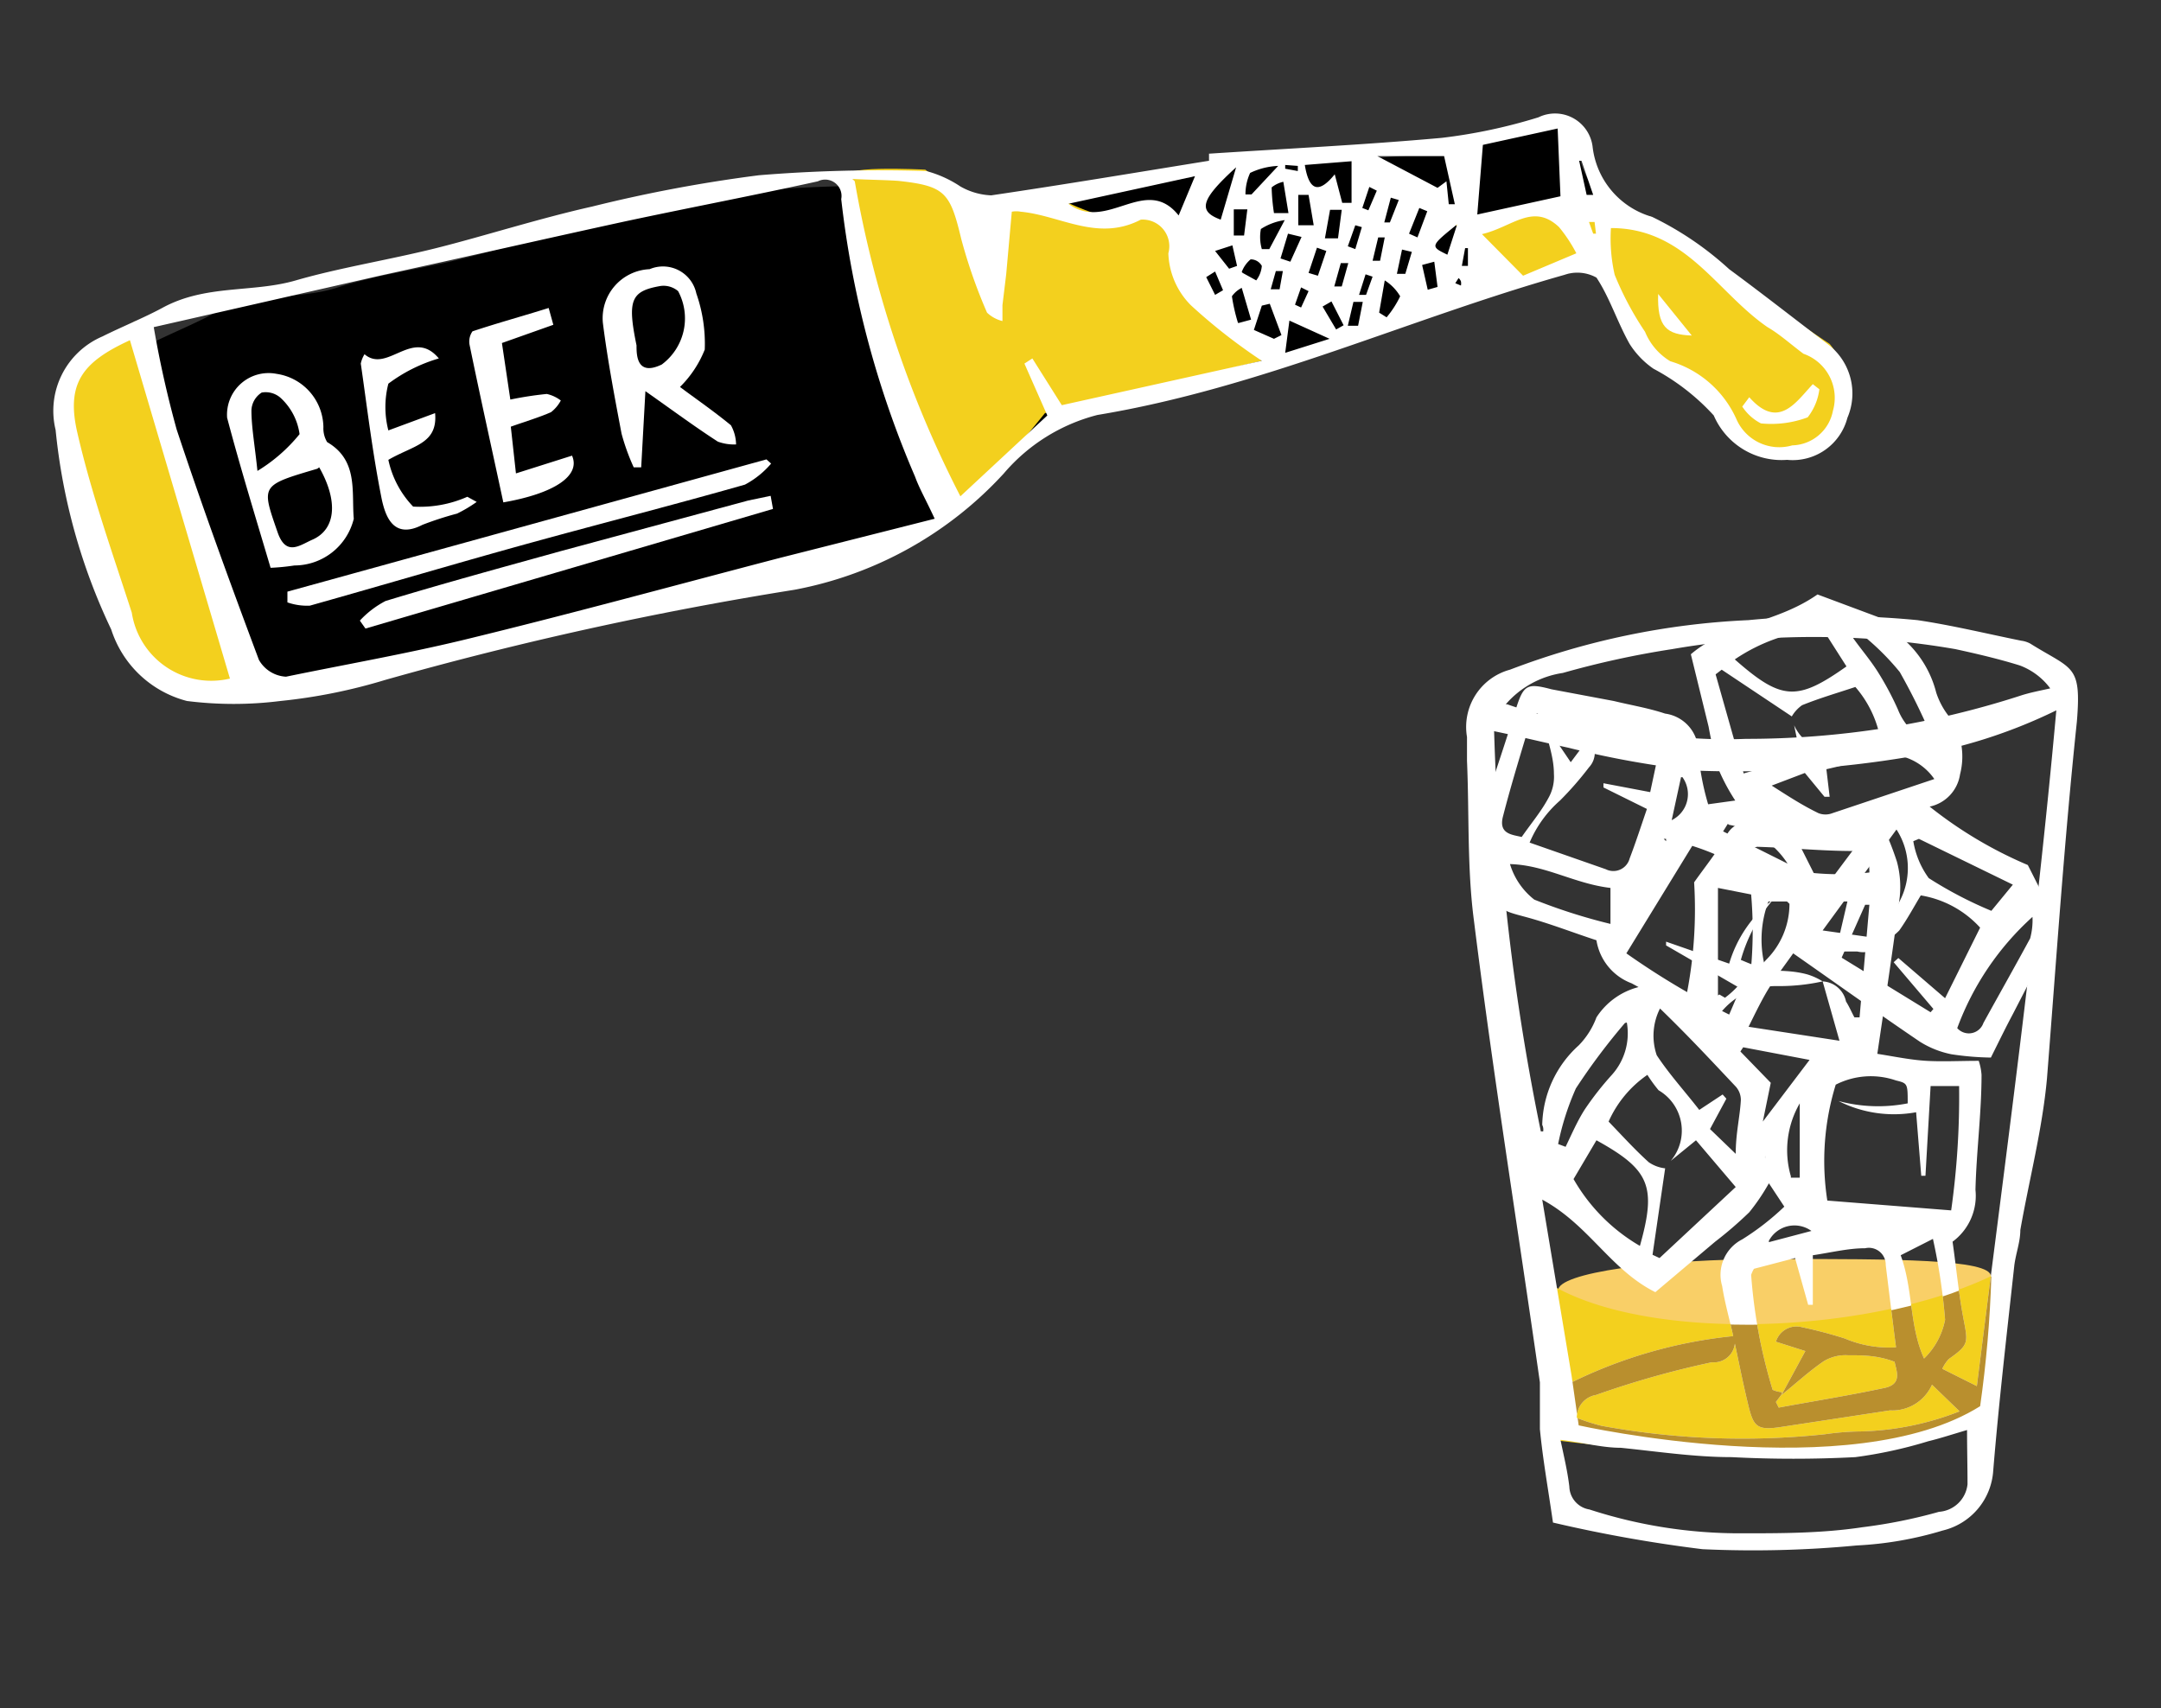 <svg id="Layer_2" data-name="Layer 2" xmlns="http://www.w3.org/2000/svg" xmlns:xlink="http://www.w3.org/1999/xlink" viewBox="0 0 46.24 36.55"><rect x="0" y="0" width="46.24" height="36.55" fill="#333333" stroke="none"/><defs><style>.cls-1{fill:none;}.cls-2{fill:#f9cf67;}.cls-3{fill:#f3d01e;}.cls-4{fill:#fff;}.cls-5{clip-path:url(#clip-path);}.cls-6{fill:#b98f2e;}</style><clipPath id="clip-path"><path id="_Clipping_Path_" data-name="&lt;Clipping Path&gt;" class="cls-1" d="M33.34,27.42l0.44,3.08s5.85,1.31,8.59-.41a25.22,25.22,0,0,0,.24-2.78C39.89,28.72,34.64,28.63,33.34,27.42Z"/></clipPath></defs><title>Steps on Making</title><path id="_Path_" data-name="&lt;Path&gt;" d="M25.5,3.64c1.56-.1,3.13-0.18,4.69-0.32a10.78,10.78,0,0,0,1.94-.41c0.6-.17,1.51-0.48,1.63.06a1.62,1.62,0,0,0,.95,1.53c0.57,0.2.74,1.08,1.25,1.45,0.67,0.49,1.33,1,2,1.51a1.23,1.23,0,0,1,.37,1.46c-0.17.56,0.45,0.42-.22,0.43a1.48,1.48,0,0,1-1.47-.89,4.46,4.46,0,0,0-1.21-.89A1.72,1.72,0,0,1,35,7.07c-0.24-.43-0.4-0.92-0.67-1.33a6.73,6.73,0,0,0-1.63.35c-3.12.88-6.08,2.26-9.31,2.79a3.65,3.65,0,0,0-1.85,1.17,7.58,7.58,0,0,1-4.28,2.31A71.39,71.39,0,0,0,9,14.18a11,11,0,0,1-2.09.41,7.44,7.44,0,0,1-1.88,0,2.16,2.16,0,0,1-1.52-1.43,12,12,0,0,1-1.09-4,1.62,1.62,0,0,1,.89-1.85c0.41-.2.87-0.39,1.24-0.59,0.87-.48,1.81-0.29,2.68-0.57S9.11,5.74,10,5.51s2.08-.59,3.13-0.83a29.09,29.09,0,0,1,3.34-.62A29.69,29.69,0,0,1,19.86,4a2.27,2.27,0,0,1,.68.31,1.35,1.35,0,0,0,.61.18c1.46-.21,2.91-0.46,4.36-0.7V3.64Z"/><path id="_Path_2" data-name="&lt;Path&gt;" class="cls-2" d="M42.6,27.31c0-.37-2.07-0.37-4.63-0.37s-4.63.3-4.63,0.67,1.86,0.79,4.42.79S42.6,27.68,42.6,27.31Z"/><path id="_Path_3" data-name="&lt;Path&gt;" class="cls-3" d="M32.79,27.21l0.59,3.62s8.18,1.1,8.93-1.11a15.44,15.44,0,0,0,.49-2.51C40.09,28.62,34.69,28.8,32.79,27.21Z"/><path id="_Compound_Path_" data-name="&lt;Compound Path&gt;" class="cls-4" d="M33.23,32.58c-0.11-.76-0.22-1.37-0.28-2,0-.33,0-0.68,0-1-0.47-3.29-1-6.58-1.41-9.87-0.15-1.13-.1-2.28-0.15-3.43,0-.17,0-0.34,0-0.51a1.27,1.27,0,0,1,.92-1.44,16.28,16.28,0,0,1,5.1-1.06,18.76,18.76,0,0,1,3.62,0c0.74,0.11,1.48.29,2.22,0.44a0.56,0.56,0,0,1,.19.06c0.91,0.57,1.1.44,1,1.67C44.17,18,44,20.54,43.8,23.08c-0.1,1.09-.38,2.16-0.57,3.24,0,0.26-.1.51-0.13,0.77-0.16,1.46-.33,2.92-0.45,4.38a1.41,1.41,0,0,1-1.08,1.28,7.62,7.62,0,0,1-1.84.32,23.47,23.47,0,0,1-3.3.08A30.2,30.2,0,0,1,33.23,32.58ZM35.63,25l-0.27,1.85,0.15,0.07,1.63-1.52-0.85-1-0.54.44a1,1,0,0,0-.26-1.51A3.11,3.11,0,0,1,35.25,23,2.39,2.39,0,0,0,34.42,24c0.29,0.3.56,0.6,0.86,0.87A0.76,0.76,0,0,0,35.63,25ZM39,21a0.54,0.54,0,0,1,.5.43c0.07,0.11.12,0.23,0.18,0.34l0.11,0L40,19.36l-0.09,0-0.56,1.26-0.13,0,0.31-1.33H37.84a2.32,2.32,0,0,0-.05,1.48c0.29,0,.59,0,0.88.08A1.32,1.32,0,0,1,39,21a4.31,4.31,0,0,1-1,.1,1.51,1.51,0,0,0-1.31.76l2.67,0.41Zm-0.88,8.84L38,30l0.06,0.12c0.76-.14,1.51-0.26,2.26-0.42,0.39-.08.26-0.36,0.22-0.56C40.17,29,39.86,29,39.54,29a0.9,0.9,0,0,0-.52.13c-0.32.22-.6,0.48-0.9,0.72l0.51-.94L38,28.71a0.46,0.46,0,0,1,.56-0.31,9.45,9.45,0,0,1,.91.24,2.43,2.43,0,0,0,1.1.19c-0.08-.62-0.15-1.19-0.22-1.76a0.36,0.36,0,0,0-.44-0.36c-0.36,0-.72.09-1.12,0.15v1.06h-0.1l-0.28-1-0.88.23a0.71,0.71,0,0,0-.06.13,11.24,11.24,0,0,0,.46,2.46A0.6,0.6,0,0,0,38.13,29.79Zm-1-1.2a0.45,0.45,0,0,1-.49.51,19.8,19.8,0,0,0-2.48.7,0.49,0.49,0,0,0-.41.49,4.17,4.17,0,0,0,.53.17,16.69,16.69,0,0,0,4.78.18,5.77,5.77,0,0,1,.77-0.06,6.17,6.17,0,0,0,2.11-.43l-0.59-.57a0.93,0.93,0,0,1-.9.55l-2.3.35c-0.56.09-.62,0-0.74-0.5s-0.2-.92-0.3-1.38-0.19-.75-0.25-1.13a0.85,0.85,0,0,1,.43-1,5.56,5.56,0,0,0,.9-0.7l-0.33-.5a4.38,4.38,0,0,1-.42.62,8.46,8.46,0,0,1-.73.63l-1.28,1.08C34.46,27.17,34,26.21,33,25.67l0.65,3.9A10.14,10.14,0,0,1,37.09,28.59Zm-5.15-13a49.76,49.76,0,0,0,1,8.57l0.05,0A0.23,0.23,0,0,0,33,24.07a2.35,2.35,0,0,1,.78-1.7,1.7,1.7,0,0,0,.38-0.6,1.52,1.52,0,0,1,1-.67,0.81,0.81,0,0,1,.91.28,9.45,9.45,0,0,0,.18-2.5c0.27-.38.5-0.66,0.69-1a0.52,0.52,0,0,1,.52-0.29c0.6,0,1.21,0,1.81.05h1a6.42,6.42,0,0,1,.32.8,2.07,2.07,0,0,1,.06.75c-0.14,1.1-.31,2.21-0.48,3.36,0.38,0.06.71,0.13,1.05,0.15s0.72,0,1.12,0a1.21,1.21,0,0,1,.06.3c0,0.82-.11,1.64-0.13,2.46a1.22,1.22,0,0,1-.49,1.11c0.08,0.56.13,1.1,0.23,1.63s0.13,0.57-.31.88a0.77,0.77,0,0,0-.14.21l0.74,0.37C42.9,24.87,43.56,20.09,44,15.2a11.1,11.1,0,0,1-3.18,1,22.42,22.42,0,0,1-4.52.29A20.23,20.23,0,0,1,33.56,16C33,15.88,32.48,15.75,31.94,15.64Zm0.28-.57a6.9,6.9,0,0,0,.7.21c0.49,0.09,1,.11,1.47.24a10.67,10.67,0,0,0,2.94.29,19,19,0,0,0,5.86-.92c0.21-.07.43-0.11,0.65-0.16a1.44,1.44,0,0,0-.65-0.49c-0.45-.14-0.92-0.25-1.38-0.35a17.8,17.8,0,0,0-6.06,0,19.29,19.29,0,0,0-2.34.51A2,2,0,0,0,32.22,15.07ZM42.09,30.6c-0.34.1-.58,0.18-0.83,0.24a9.56,9.56,0,0,1-1.56.34,25.42,25.42,0,0,1-2.65,0c-0.79,0-1.58-.12-2.37-0.2-0.4,0-.79-0.11-1.29-0.17,0.08,0.38.15,0.67,0.19,1a0.51,0.51,0,0,0,.43.49,10.39,10.39,0,0,0,3.25.51c0.86,0,1.73,0,2.59-.13a11,11,0,0,0,1.64-.33,0.66,0.66,0,0,0,.61-0.59C42.1,31.38,42.09,31,42.09,30.6Zm-0.34-4.7a17.46,17.46,0,0,0,.17-2.66l-0.61,0L41.2,25.16H41.11L41,23.8a2.63,2.63,0,0,1-1.66-.24,3.28,3.28,0,0,0,1.48.05c0-.42,0-0.43-0.25-0.49a1.65,1.65,0,0,0-1.29.09,5.53,5.53,0,0,0-.18,2.48Zm-5.16-1.74,0.55,0.53c0-.44.09-0.79,0.11-1.15a0.43,0.43,0,0,0-.11-0.29c-0.51-.54-1-1.07-1.62-1.67a1.29,1.29,0,0,0-.07,1c0.27,0.41.6,0.77,0.91,1.17l0.5-.33,0.08,0.09Zm-2.92,1.07a3.88,3.88,0,0,0,1.42,1.43c0.36-1.28.21-1.63-.93-2.26Zm7,1.63c0.27,0.74.18,1.5,0.5,2.21a1.57,1.57,0,0,0,.45-0.83,12.74,12.74,0,0,0-.26-1.73Zm-3.88-5.58,0.12,0.07a1.89,1.89,0,0,0,.56-0.66,9.05,9.05,0,0,0,0-1.55L36.76,19v2.3ZM40,18.67c0-.3-0.07-0.45-0.34-0.46-0.69,0-1.37-.07-2.06-0.09a1.46,1.46,0,0,0-.44.16A5.83,5.83,0,0,0,40,18.67Zm-5.23,3.22a13.57,13.57,0,0,0-1.05,1.4,5.67,5.67,0,0,0-.38,1.19l0.16,0.06c0.13-.27.25-0.55,0.41-0.8A6.52,6.52,0,0,1,34.49,23,1.33,1.33,0,0,0,34.81,21.88ZM37.72,24l1-1.32-1.42-.27-0.06.09,0.65,0.67Zm0.6,1.2,0.19,0V23.61A2,2,0,0,0,38.32,25.17Zm-0.47,1.38,0.91-.24A0.62,0.62,0,0,0,37.85,26.55Zm1.4-.35H39.2l0.05,0v0Zm-1.48-1.42,0-.08h0A0.28,0.28,0,0,0,37.77,24.79Z"/><path id="_Compound_Path_2" data-name="&lt;Compound Path&gt;" class="cls-4" d="M38.34,15.33l-1.5-1-0.13.1,0.6,2.12,1.22-.35-0.14-.68a1,1,0,0,0,1.44.43,3,3,0,0,1,.42-0.05,2.34,2.34,0,0,0-.55-1.2c-0.39.13-.77,0.24-1.14,0.39A0.77,0.77,0,0,0,38.34,15.33Zm2,4.77a0.54,0.54,0,0,1-.6.26H39.37l0,0.11,1.94,1.19,0.06-.07-0.85-1,0.1-.09,1,0.86,0.75-1.51a2.2,2.2,0,0,0-1.27-.69c-0.15.25-.29,0.51-0.46,0.75a1.33,1.33,0,0,1-.32.24,4.42,4.42,0,0,1,.34-0.89,1.52,1.52,0,0,0-.08-1.51L39,19.91ZM33,15.46l-0.1-.2H32.8c-0.22.74-.45,1.47-0.64,2.21-0.1.38,0.2,0.39,0.4,0.44,0.21-.3.42-0.55,0.57-0.83a0.92,0.92,0,0,0,.12-0.52c0-.38-0.15-0.75-0.23-1.12l0.59,0.87L34,15.79a0.46,0.46,0,0,1,0,.63c-0.19.25-.4,0.49-0.62,0.71a2.48,2.48,0,0,0-.65.9l1.63,0.57a0.36,0.36,0,0,0,.51-0.23c0.13-.34.24-0.68,0.37-1.06l-0.93-.46,0-.09,1,0.19,0.19-.89A0.68,0.68,0,0,0,35.53,16a10.7,10.7,0,0,0-2.35-.66A0.61,0.61,0,0,0,33,15.46ZM31.79,18.4a0.93,0.93,0,0,1-.08-1c0.24-.74.49-1.47,0.72-2.21,0.17-.54.24-0.58,0.77-0.44L34.53,15c0.37,0.09.74,0.15,1.1,0.27a0.82,0.82,0,0,1,.71.83,5.55,5.55,0,0,0,.21,1.11l0.58-.08a4.26,4.26,0,0,1-.35-0.65,8.4,8.4,0,0,1-.22-0.93L36.18,14c0.77-.66,1.81-0.65,2.71-1.28l1.34,0.5a0.13,0.13,0,0,0,0,.06,0.23,0.23,0,0,0,.07.1,2.26,2.26,0,0,1,1.13,1.44,1.65,1.65,0,0,0,.35.6,1.52,1.52,0,0,1,.16,1.15,0.83,0.83,0,0,1-.65.69,9,9,0,0,0,2.1,1.25c0.21,0.41.36,0.73,0.53,1a0.53,0.53,0,0,1,0,.59c-0.3.52-.57,1.06-0.85,1.6-0.16.3-.31,0.61-0.47,0.93a6.16,6.16,0,0,1-.84-0.07,2,2,0,0,1-.68-0.27c-0.9-.61-1.78-1.24-2.71-1.89-0.22.31-.43,0.58-0.6,0.88s-0.33.65-.51,1A1.16,1.16,0,0,1,37,22.23c-0.7-.39-1.38-0.81-2.09-1.19a1.18,1.18,0,0,1-.75-0.92c-0.52-.17-1-0.36-1.52-0.5S32.07,19.48,32,19a0.75,0.75,0,0,0-.12-0.22M34.8,20.4A16.58,16.58,0,0,0,37,21.71l0.24-.56-1.59-.92,0-.08L37,20.62a2.7,2.7,0,0,1,.95-1.38,3.36,3.36,0,0,0-.7,1.3c0.38,0.16.39,0.17,0.54,0a1.69,1.69,0,0,0,.5-1.2,5.26,5.26,0,0,0-2.08-1.24Zm3.82-3.86-0.71.27c0.36,0.23.65,0.42,1,.59a0.41,0.41,0,0,0,.3,0l2.18-.73a1.22,1.22,0,0,0-.88-0.52c-0.48.06-.94,0.2-1.43,0.31l0.07,0.59-0.11,0ZM39,13.46a3.83,3.83,0,0,0-1.88.65c1,0.88,1.33.9,2.39,0.15ZM34.46,19c-0.77-.09-1.39-0.49-2.15-0.51a1.52,1.52,0,0,0,.52.76,12.11,12.11,0,0,0,1.63.52V19Zm6.6-1.05L40.94,18a1.85,1.85,0,0,0,.33.79,8.59,8.59,0,0,0,1.34.7l0.46-.56ZM41.88,22a0.33,0.33,0,0,0,.56-0.11c0.33-.6.67-1.2,1-1.81a1.49,1.49,0,0,0,.05-0.46A6,6,0,0,0,41.88,22ZM41.4,15.93a13.25,13.25,0,0,0-.75-1.55,5.42,5.42,0,0,0-.87-0.85l-0.13.12c0.17,0.24.36,0.46,0.52,0.71a6.35,6.35,0,0,1,.44.82A1.28,1.28,0,0,0,41.4,15.93Zm-3.12,1.7L39,19.06l0.86-1.15-0.05-.1-0.88.29Zm-1.31,0-0.1.16,1.38,0.69A1.87,1.87,0,0,0,37,17.65Zm-1-1-0.2.92A0.62,0.62,0,0,0,36,16.63ZM35.65,18l0-.05-0.05,0Zm1.9-.71,0.06,0.05a0.09,0.09,0,0,0,0,0Z"/><g id="_Clip_Group_" data-name="&lt;Clip Group&gt;"><g class="cls-5"><path id="_Compound_Path_3" data-name="&lt;Compound Path&gt;" class="cls-6" d="M33.23,32.58c-0.11-.76-0.22-1.37-0.28-2,0-.33,0-0.68,0-1-0.47-3.29-1-6.58-1.41-9.87-0.15-1.13-.1-2.28-0.15-3.43,0-.17,0-0.34,0-0.51a1.27,1.27,0,0,1,.92-1.44,16.28,16.28,0,0,1,5.1-1.06,18.76,18.76,0,0,1,3.62,0c0.74,0.11,1.48.29,2.22,0.44a0.56,0.56,0,0,1,.19.06c0.91,0.57,1.1.44,1,1.67C44.17,18,44,20.54,43.8,23.08c-0.1,1.09-.38,2.16-0.57,3.24,0,0.26-.1.51-0.13,0.77-0.16,1.46-.33,2.92-0.45,4.38a1.41,1.41,0,0,1-1.08,1.28,7.62,7.62,0,0,1-1.84.32,23.47,23.47,0,0,1-3.3.08A30.2,30.2,0,0,1,33.23,32.58ZM35.63,25l-0.27,1.85,0.15,0.07,1.63-1.52-0.85-1-0.54.44a1,1,0,0,0-.26-1.51A3.11,3.11,0,0,1,35.25,23,2.39,2.39,0,0,0,34.42,24c0.29,0.3.56,0.6,0.86,0.87A0.76,0.76,0,0,0,35.63,25ZM39,21a0.54,0.54,0,0,1,.5.43c0.07,0.11.12,0.23,0.18,0.34l0.11,0L40,19.36l-0.09,0-0.56,1.26-0.13,0,0.31-1.33H37.84a2.32,2.32,0,0,0-.05,1.48c0.29,0,.59,0,0.88.08A1.32,1.32,0,0,1,39,21a4.31,4.31,0,0,1-1,.1,1.51,1.51,0,0,0-1.31.76l2.67,0.41Zm-0.88,8.84L38,30l0.06,0.12c0.76-.14,1.51-0.26,2.26-0.42,0.39-.08.26-0.36,0.22-0.56C40.17,29,39.86,29,39.54,29a0.9,0.9,0,0,0-.52.13c-0.32.22-.6,0.48-0.9,0.72l0.51-.94L38,28.71a0.46,0.46,0,0,1,.56-0.31,9.45,9.45,0,0,1,.91.24,2.43,2.43,0,0,0,1.1.19c-0.08-.62-0.15-1.19-0.22-1.76a0.36,0.36,0,0,0-.44-0.36c-0.36,0-.72.09-1.12,0.15v1.06h-0.1l-0.28-1-0.88.23a0.71,0.71,0,0,0-.06.13,11.24,11.24,0,0,0,.46,2.46A0.6,0.6,0,0,0,38.13,29.79Zm-1-1.2a0.45,0.45,0,0,1-.49.51,19.8,19.8,0,0,0-2.48.7,0.49,0.49,0,0,0-.41.49,4.17,4.17,0,0,0,.53.17,16.69,16.69,0,0,0,4.78.18,5.77,5.77,0,0,1,.77-0.06,6.17,6.17,0,0,0,2.11-.43l-0.59-.57a0.93,0.93,0,0,1-.9.55l-2.3.35c-0.56.09-.62,0-0.74-0.5s-0.2-.92-0.3-1.38-0.19-.75-0.25-1.13a0.85,0.85,0,0,1,.43-1,5.56,5.56,0,0,0,.9-0.7l-0.33-.5a4.38,4.38,0,0,1-.42.62,8.46,8.46,0,0,1-.73.63l-1.28,1.08C34.46,27.17,34,26.21,33,25.67l0.65,3.9A10.14,10.14,0,0,1,37.09,28.59Zm-5.15-13a49.76,49.76,0,0,0,1,8.57l0.05,0A0.23,0.23,0,0,0,33,24.07a2.35,2.35,0,0,1,.78-1.7,1.7,1.7,0,0,0,.38-0.6,1.52,1.52,0,0,1,1-.67,0.81,0.81,0,0,1,.91.28,9.45,9.45,0,0,0,.18-2.5c0.27-.38.5-0.66,0.69-1a0.52,0.52,0,0,1,.52-0.29c0.6,0,1.21,0,1.81.05h1a6.42,6.42,0,0,1,.32.8,2.07,2.07,0,0,1,.06.75c-0.14,1.1-.31,2.21-0.48,3.36,0.38,0.06.71,0.13,1.05,0.15s0.72,0,1.12,0a1.21,1.21,0,0,1,.06.3c0,0.82-.11,1.64-0.13,2.46a1.22,1.22,0,0,1-.49,1.11c0.08,0.56.13,1.1,0.23,1.63s0.13,0.57-.31.88a0.77,0.77,0,0,0-.14.21l0.74,0.37C42.9,24.87,43.56,20.09,44,15.2a11.1,11.1,0,0,1-3.18,1,22.42,22.42,0,0,1-4.52.29A20.23,20.23,0,0,1,33.56,16C33,15.88,32.48,15.75,31.94,15.64Zm0.28-.57a6.9,6.9,0,0,0,.7.21c0.49,0.09,1,.11,1.47.24a10.67,10.67,0,0,0,2.94.29,19,19,0,0,0,5.86-.92c0.21-.07.43-0.11,0.65-0.16a1.44,1.44,0,0,0-.65-0.49c-0.45-.14-0.92-0.25-1.38-0.35a17.8,17.8,0,0,0-6.06,0,19.29,19.29,0,0,0-2.34.51A2,2,0,0,0,32.22,15.07ZM42.09,30.6c-0.34.1-.58,0.18-0.83,0.24a9.56,9.56,0,0,1-1.56.34,25.42,25.42,0,0,1-2.65,0c-0.79,0-1.58-.12-2.37-0.2-0.4,0-.79-0.11-1.29-0.17,0.08,0.38.15,0.67,0.19,1a0.51,0.51,0,0,0,.43.49,10.39,10.39,0,0,0,3.25.51c0.86,0,1.73,0,2.59-.13a11,11,0,0,0,1.64-.33,0.66,0.66,0,0,0,.61-0.59C42.1,31.38,42.09,31,42.09,30.6Zm-0.34-4.7a17.46,17.46,0,0,0,.17-2.66l-0.61,0L41.2,25.16H41.11L41,23.8a2.63,2.63,0,0,1-1.66-.24,3.28,3.28,0,0,0,1.48.05c0-.42,0-0.43-0.25-0.49a1.65,1.65,0,0,0-1.29.09,5.53,5.53,0,0,0-.18,2.48Zm-5.16-1.74,0.55,0.53c0-.44.09-0.79,0.11-1.15a0.43,0.43,0,0,0-.11-0.29c-0.51-.54-1-1.07-1.62-1.67a1.29,1.29,0,0,0-.07,1c0.27,0.41.6,0.77,0.91,1.17l0.5-.33,0.08,0.09Zm-2.92,1.07a3.88,3.88,0,0,0,1.42,1.43c0.36-1.28.21-1.63-.93-2.26Zm7,1.63c0.27,0.74.18,1.5,0.5,2.21a1.57,1.57,0,0,0,.45-0.83,12.74,12.74,0,0,0-.26-1.73Zm-3.88-5.58,0.12,0.07a1.89,1.89,0,0,0,.56-0.66,9.05,9.05,0,0,0,0-1.55L36.76,19v2.3ZM40,18.67c0-.3-0.07-0.45-0.34-0.46-0.69,0-1.37-.07-2.06-0.09a1.46,1.46,0,0,0-.44.16A5.83,5.83,0,0,0,40,18.67Zm-5.23,3.22a13.57,13.57,0,0,0-1.05,1.4,5.67,5.67,0,0,0-.38,1.19l0.16,0.06c0.13-.27.25-0.55,0.41-0.8A6.52,6.52,0,0,1,34.49,23,1.33,1.33,0,0,0,34.81,21.88ZM37.72,24l1-1.32-1.42-.27-0.06.09,0.65,0.67Zm0.6,1.2,0.19,0V23.61A2,2,0,0,0,38.32,25.17Zm-0.47,1.38,0.91-.24A0.62,0.62,0,0,0,37.85,26.55Zm1.4-.35H39.2l0.05,0v0Zm-1.48-1.42,0-.08h0A0.28,0.28,0,0,0,37.77,24.79Z"/><path id="_Compound_Path_4" data-name="&lt;Compound Path&gt;" class="cls-6" d="M38.34,15.33l-1.5-1-0.13.1,0.6,2.12,1.22-.35-0.14-.68a1,1,0,0,0,1.44.43,3,3,0,0,1,.42-0.05,2.34,2.34,0,0,0-.55-1.2c-0.39.13-.77,0.24-1.14,0.39A0.77,0.77,0,0,0,38.34,15.33Zm2,4.77a0.54,0.54,0,0,1-.6.26H39.37l0,0.11,1.94,1.19,0.06-.07-0.85-1,0.1-.09,1,0.86,0.75-1.51a2.2,2.2,0,0,0-1.27-.69c-0.15.25-.29,0.51-0.46,0.75a1.33,1.33,0,0,1-.32.24,4.42,4.42,0,0,1,.34-0.89,1.52,1.52,0,0,0-.08-1.51L39,19.91ZM33,15.46l-0.1-.2H32.8c-0.22.74-.45,1.47-0.64,2.21-0.1.38,0.2,0.39,0.4,0.44,0.21-.3.42-0.55,0.57-0.83a0.92,0.92,0,0,0,.12-0.52c0-.38-0.15-0.75-0.23-1.12l0.59,0.87L34,15.79a0.46,0.46,0,0,1,0,.63c-0.19.25-.4,0.49-0.62,0.71a2.48,2.48,0,0,0-.65.9l1.63,0.57a0.36,0.36,0,0,0,.51-0.23c0.13-.34.24-0.68,0.37-1.06l-0.93-.46,0-.09,1,0.19,0.19-.89A0.68,0.68,0,0,0,35.53,16a10.7,10.7,0,0,0-2.35-.66A0.61,0.61,0,0,0,33,15.46ZM31.79,18.4a0.93,0.93,0,0,1-.08-1c0.24-.74.49-1.47,0.72-2.21,0.17-.54.24-0.58,0.77-0.44L34.53,15c0.37,0.09.74,0.15,1.1,0.27a0.82,0.82,0,0,1,.71.83,5.55,5.55,0,0,0,.21,1.11l0.58-.08a4.26,4.26,0,0,1-.35-0.65,8.4,8.4,0,0,1-.22-0.93L36.18,14c0.77-.66,1.81-0.65,2.71-1.28l1.34,0.5a0.13,0.13,0,0,0,0,.06,0.23,0.23,0,0,0,.07.1,2.26,2.26,0,0,1,1.13,1.44,1.65,1.65,0,0,0,.35.6,1.52,1.52,0,0,1,.16,1.15,0.83,0.83,0,0,1-.65.69,9,9,0,0,0,2.1,1.25c0.21,0.41.36,0.73,0.53,1a0.53,0.53,0,0,1,0,.59c-0.3.52-.57,1.06-0.85,1.6-0.16.3-.31,0.61-0.47,0.93a6.16,6.16,0,0,1-.84-0.07,2,2,0,0,1-.68-0.27c-0.9-.61-1.78-1.24-2.71-1.89-0.22.31-.43,0.58-0.6,0.88s-0.33.65-.51,1A1.16,1.16,0,0,1,37,22.23c-0.7-.39-1.38-0.81-2.09-1.19a1.18,1.18,0,0,1-.75-0.92c-0.52-.17-1-0.36-1.52-0.5S32.07,19.48,32,19a0.75,0.75,0,0,0-.12-0.22M34.8,20.4A16.58,16.58,0,0,0,37,21.71l0.24-.56-1.59-.92,0-.08L37,20.62a2.7,2.7,0,0,1,.95-1.38,3.36,3.36,0,0,0-.7,1.3c0.38,0.16.39,0.17,0.54,0a1.69,1.69,0,0,0,.5-1.2,5.26,5.26,0,0,0-2.08-1.24Zm3.82-3.86-0.71.27c0.36,0.23.65,0.42,1,.59a0.41,0.41,0,0,0,.3,0l2.18-.73a1.22,1.22,0,0,0-.88-0.52c-0.48.06-.94,0.2-1.43,0.31l0.07,0.59-0.11,0ZM39,13.46a3.83,3.83,0,0,0-1.88.65c1,0.88,1.33.9,2.39,0.15ZM34.46,19c-0.77-.09-1.39-0.49-2.15-0.51a1.52,1.52,0,0,0,.52.76,12.11,12.11,0,0,0,1.63.52V19Zm6.6-1.05L40.94,18a1.85,1.85,0,0,0,.33.79,8.59,8.59,0,0,0,1.34.7l0.46-.56ZM41.88,22a0.33,0.33,0,0,0,.56-0.11c0.33-.6.67-1.2,1-1.81a1.49,1.49,0,0,0,.05-0.46A6,6,0,0,0,41.88,22ZM41.4,15.93a13.25,13.25,0,0,0-.75-1.55,5.42,5.42,0,0,0-.87-0.85l-0.13.12c0.17,0.24.36,0.46,0.52,0.71a6.35,6.35,0,0,1,.44.82A1.28,1.28,0,0,0,41.4,15.93Zm-3.12,1.7L39,19.06l0.86-1.15-0.05-.1-0.88.29Zm-1.31,0-0.1.16,1.38,0.69A1.87,1.87,0,0,0,37,17.65Zm-1-1-0.2.92A0.62,0.62,0,0,0,36,16.63ZM35.65,18l0-.05-0.05,0Zm1.9-.71,0.06,0.05a0.09,0.09,0,0,0,0,0Z"/></g></g><path id="_Path_4" data-name="&lt;Path&gt;" class="cls-3" d="M2.89,6.87l2.49,7.56-0.46.33s-2.15.63-3-3.37S1.2,8.22,2.89,6.87Z"/><path id="_Path_5" data-name="&lt;Path&gt;" class="cls-3" d="M18.24,3.83s0.37,4.91,2.17,7.08c0.17,0.14,1.95-2.07,1.95-2.07L27,7.72,25.57,6.2V5.51l-0.36-.63s0.14-.86-1.34-0.3c0.12,0.27-1-.23-1-0.23l-2,.12-1.07-.84S17.71,3.52,18.24,3.83Z"/><path id="_Path_6" data-name="&lt;Path&gt;" class="cls-3" d="M31.13,4.79L32.3,6.11,34,5.63,34.47,6.2a7,7,0,0,0,1.72,2c0.35-.11,1,1.16,1,1.16s2.08,1,2.3-1.16a1.47,1.47,0,0,0-.34-0.84L36.31,5.45l-1-.82-0.88-.11-1.14,0Z"/><path id="_Compound_Path_5" data-name="&lt;Compound Path&gt;" class="cls-4" d="M25.85,3.29c1.67-.11,3.34-0.19,5-0.34a11.52,11.52,0,0,0,2.07-.44,0.81,0.81,0,0,1,1.16.65,1.77,1.77,0,0,0,1.27,1.48A6.86,6.86,0,0,1,37,5.76c0.72,0.53,1.42,1.08,2.13,1.62a1.32,1.32,0,0,1,.4,1.56,1.21,1.21,0,0,1-1.29.9,1.58,1.58,0,0,1-1.57-.95,4.77,4.77,0,0,0-1.29-1,1.84,1.84,0,0,1-.51-0.53c-0.26-.46-0.43-1-0.71-1.42a0.84,0.84,0,0,0-.68-0.06c-3.33.94-6.5,2.42-10,3a3.9,3.9,0,0,0-2,1.25A8.1,8.1,0,0,1,17,12.62a76.3,76.3,0,0,0-8.76,1.93A11.78,11.78,0,0,1,6,15a8,8,0,0,1-2,0,2.31,2.31,0,0,1-1.62-1.53A12.84,12.84,0,0,1,1.19,9.2a1.73,1.73,0,0,1,1-2C2.59,7,3.08,6.8,3.47,6.59,4.4,6.08,5.4,6.27,6.33,6s2-.44,3-0.69,2.22-.64,3.34-0.89a31.09,31.09,0,0,1,3.57-.67,31.74,31.74,0,0,1,3.58-.09,2.43,2.43,0,0,1,.73.33,1.44,1.44,0,0,0,.66.19c1.56-.23,3.11-0.49,4.66-0.74V3.29ZM3.29,7a22.37,22.37,0,0,0,.49,2.19c0.55,1.66,1.15,3.3,1.76,4.93a0.71,0.71,0,0,0,.58.36C7.38,14.22,8.64,14,9.89,13.7c2.27-.55,4.53-1.17,6.79-1.76L20,11.1c-0.19-.41-0.33-0.65-0.42-0.9A20.92,20.92,0,0,1,18,4.26a0.35,0.35,0,0,0-.5-0.38c-1.36.3-2.73,0.56-4.09,0.85-1.75.38-3.49,0.78-5.24,1.16Zm15-3.12a23.44,23.44,0,0,0,2.26,6.74l1.86-1.73L21.92,7.78l0.17-.11,0.63,1L27,7.72a12.2,12.2,0,0,1-1.52-1.19A1.65,1.65,0,0,1,25,5.42a0.57,0.57,0,0,0-.59-0.72c-0.92.48-1.72-.09-2.57-0.17a0.51,0.51,0,0,0-.19,0L21.53,5.87l-0.08.66c0,0.11,0,.23,0,0.34a0.73,0.73,0,0,1-.33-0.18,11.13,11.13,0,0,1-.55-1.57c-0.24-1-.34-1.14-1.35-1.25C18.92,3.85,18.66,3.85,18.24,3.83ZM4.92,14.52L2.78,7.28c-1,.46-1.38.91-1.12,2,0.3,1.3.75,2.56,1.16,3.83A1.72,1.72,0,0,0,4.92,14.52ZM34.47,4.88a3.5,3.5,0,0,0,.08,1,6.7,6.7,0,0,0,.65,1.22,1.32,1.32,0,0,0,.54.63,2.25,2.25,0,0,1,1.42,1.25,1,1,0,0,0,1.19.55,0.91,0.91,0,0,0,.87-0.74,1,1,0,0,0-.63-1.22C38.32,7.37,38.08,7.15,37.82,7,36.73,6.25,36.07,4.88,34.47,4.88ZM31.73,3.1L31.61,4.59l1.78-.39L33.33,2.75Zm2,2.32a3.16,3.16,0,0,0-.37-0.56c-0.56-.53-1,0-1.65.15L32.59,5.9ZM25.57,3.77l-2.71.59c0.83,0.62,1.65-.64,2.36.25Zm5.33-.43-1.43,0,1.29,0.68,0.19-.14L31,4.37l0.13,0Zm-2.18,1,0.2,0,0-.89-1,.08c0.1,0.62.34,0.57,0.64,0.2Zm-2.27-.76c-0.77.7-.82,0.94-0.33,1.12Zm2,3.67-0.86-.39-0.09.69ZM27.26,4.56l0.31,0-0.11-.67a0.6,0.6,0,0,0-.25.12A4.29,4.29,0,0,0,27.26,4.56Zm0,2.69,0.16-.08L27.17,6.5,27,6.54l-0.17.52Zm-0.75-.34,0.26-.07-0.2-.68a0.57,0.57,0,0,0-.21.18A3.85,3.85,0,0,0,26.49,6.91Zm3-.22,0.16,0.1a2.11,2.11,0,0,0,.29-0.45A1,1,0,0,0,29.63,6Zm1.67-1.89c-0.58.47-.58,0.47-0.21,0.65Zm-2.83.3,0.28,0,0.08-.61-0.25,0Zm-1-1.55a1.54,1.54,0,0,0-.6.15,1.08,1.08,0,0,0-.1.46l0.13,0ZM27,5.33h0.16l0.33-.62a1.27,1.27,0,0,0-.51.19A0.93,0.93,0,0,0,27,5.33Zm0.85-.26L27.56,5l-0.16.53,0.21,0.07Zm-1.55.68,0.17-.06-0.1-.44L26,5.37Zm4.39-.15-0.26.07L30.55,6.2l0.21-.06Zm-4-1.12H26.4l0,0.56h0.22Zm1.15,0.34,0.27,0L28,4.17l-0.22,0V4.82Zm1,2.15,0.22,0,0.1-.51-0.2,0ZM28,5.84L28.2,5.9l0.18-.53-0.2-.07Zm-1.41,0L26.88,6A0.59,0.59,0,0,0,27,5.69a0.27,0.27,0,0,0-.24-0.14A0.64,0.64,0,0,0,26.57,5.82Zm2,1.21,0.16-.09-0.26-.51-0.19.11ZM26,5.81l-0.19.12L26,6.31l0.17-.1Zm4.21-.42L30,5.34l-0.11.52,0.18,0Zm3.63-1.95-0.05,0,0.16,0.73,0.14,0ZM30.15,5l0.18,0.08,0.21-.56-0.17-.07Zm-0.69-.92L29.3,4l-0.15.45,0.13,0.05Zm0.47,0.2-0.17-.05-0.14.53,0.12,0ZM28.85,5.63l-0.16,0-0.14.5,0.16,0Zm-1.66.56,0.19,0,0.07-.39-0.15,0Zm1.65-.92L29,5.33l0.14-.47L29,4.82Zm0.53,0.65-0.15-.05-0.14.44,0.15,0Zm0-.34,0.16,0,0.1-.5-0.14,0ZM28,6.23l-0.16-.08-0.13.37,0.13,0.06Zm3.28-.54h0.13l0-.38H31.35ZM27.5,3.53V3.61l0.27,0.05V3.55Zm6.62,1.22H34L34.09,5h0.06Zm-27.77,10,0,0-0.07,0,0,0ZM31.26,6.11a0.22,0.22,0,0,0,0-.09,0.18,0.18,0,0,0-.05-0.07l-0.07.11Z"/><path id="_Compound_Path_6" data-name="&lt;Compound Path&gt;" class="cls-4" d="M14.55,8.28c0.29,0.22.7,0.5,1.09,0.82a0.87,0.87,0,0,1,.11.41,1,1,0,0,1-.39-0.06c-0.48-.31-0.94-0.65-1.55-1.08L13.72,10,13.56,10a4.61,4.61,0,0,1-.26-0.72C13.15,8.49,13,7.7,12.9,6.91a1.05,1.05,0,0,1,1-1.15,0.73,0.73,0,0,1,1,.52,3.25,3.25,0,0,1,.18,1.2A2.33,2.33,0,0,1,14.55,8.28Zm-0.93-.89c0,0.2,0,.67.54,0.41a1.23,1.23,0,0,0,.35-1.57,0.48,0.48,0,0,0-.38-0.11C13.5,6.23,13.42,6.42,13.62,7.39Z"/><path id="_Compound_Path_7" data-name="&lt;Compound Path&gt;" class="cls-4" d="M5.79,12.15C5.47,11.07,5.14,10,4.86,8.94A0.89,0.89,0,0,1,5.92,8a1.17,1.17,0,0,1,1,1.14A0.57,0.57,0,0,0,7,9.46c0.67,0.39.52,1.06,0.57,1.64a1.31,1.31,0,0,1-1.27,1A4.7,4.7,0,0,1,5.79,12.15Zm1-2.12c-1.22.36-1.2,0.35-.85,1.36,0.18,0.52.47,0.28,0.74,0.16C7.19,11.33,7.24,10.72,6.83,10Zm-1.32.07a3.49,3.49,0,0,0,.94-0.81A1.29,1.29,0,0,0,6,8.51,0.48,0.48,0,0,0,5.6,8.4a0.47,0.47,0,0,0-.22.38C5.38,9.14,5.45,9.51,5.51,10.09Z"/><path id="_Path_7" data-name="&lt;Path&gt;" class="cls-4" d="M16.5,9.92a1.91,1.91,0,0,1-.56.45c-1.51.43-3,.81-4.53,1.23s-3.18.91-4.78,1.36a1.28,1.28,0,0,1-.48-0.07V12.66L16.4,9.83Z"/><path id="_Path_8" data-name="&lt;Path&gt;" class="cls-4" d="M11.84,6.95l-1.1.39,0.18,1.21a7.52,7.52,0,0,1,.78-0.12,0.77,0.77,0,0,1,.3.14,0.78,0.78,0,0,1-.21.25c-0.25.11-.52,0.19-0.86,0.31l0.11,1,1.2-.38c0.19,0.43-.38.81-1.47,1-0.24-1.12-.49-2.24-0.72-3.36a0.38,0.38,0,0,1,.06-0.3c0.54-.18,1.09-0.33,1.63-0.5Z"/><path id="_Compound_Path_8" data-name="&lt;Compound Path&gt;" class="cls-4" d="M16.54,10.89L7.82,13.45,7.7,13.28a2,2,0,0,1,.55-0.42c1.25-.38,2.5-0.72,3.76-1.07l4-1.08,0.48-.1Zm-5.75,1.48,0.08,0Z"/><path id="_Path_9" data-name="&lt;Path&gt;" class="cls-4" d="M10.2,10.74a2.91,2.91,0,0,1-.42.25,7.08,7.08,0,0,0-.74.24c-0.62.32-.79-0.18-0.87-0.54-0.2-1-.31-1.94-0.45-2.91a0.61,0.61,0,0,1,.08-0.2C8.29,8,8.83,7,9.39,7.67a3.38,3.38,0,0,0-1.08.54,2,2,0,0,0,0,1l1-.37c0.06,0.66-.47.69-1,1a2.06,2.06,0,0,0,.53,1,2.5,2.5,0,0,0,1.16-.21Z"/><path id="_Path_10" data-name="&lt;Path&gt;" class="cls-4" d="M37.43,8.5c0.63,0.71,1,.1,1.36-0.28l0.14,0.11a1.23,1.23,0,0,1-.25.6,2.22,2.22,0,0,1-1,.13,1.05,1.05,0,0,1-.4-0.36Z"/><path id="_Path_11" data-name="&lt;Path&gt;" class="cls-4" d="M35.48,6.29L36.2,7.18C35.66,7.16,35.46,7,35.48,6.29Z"/></svg>